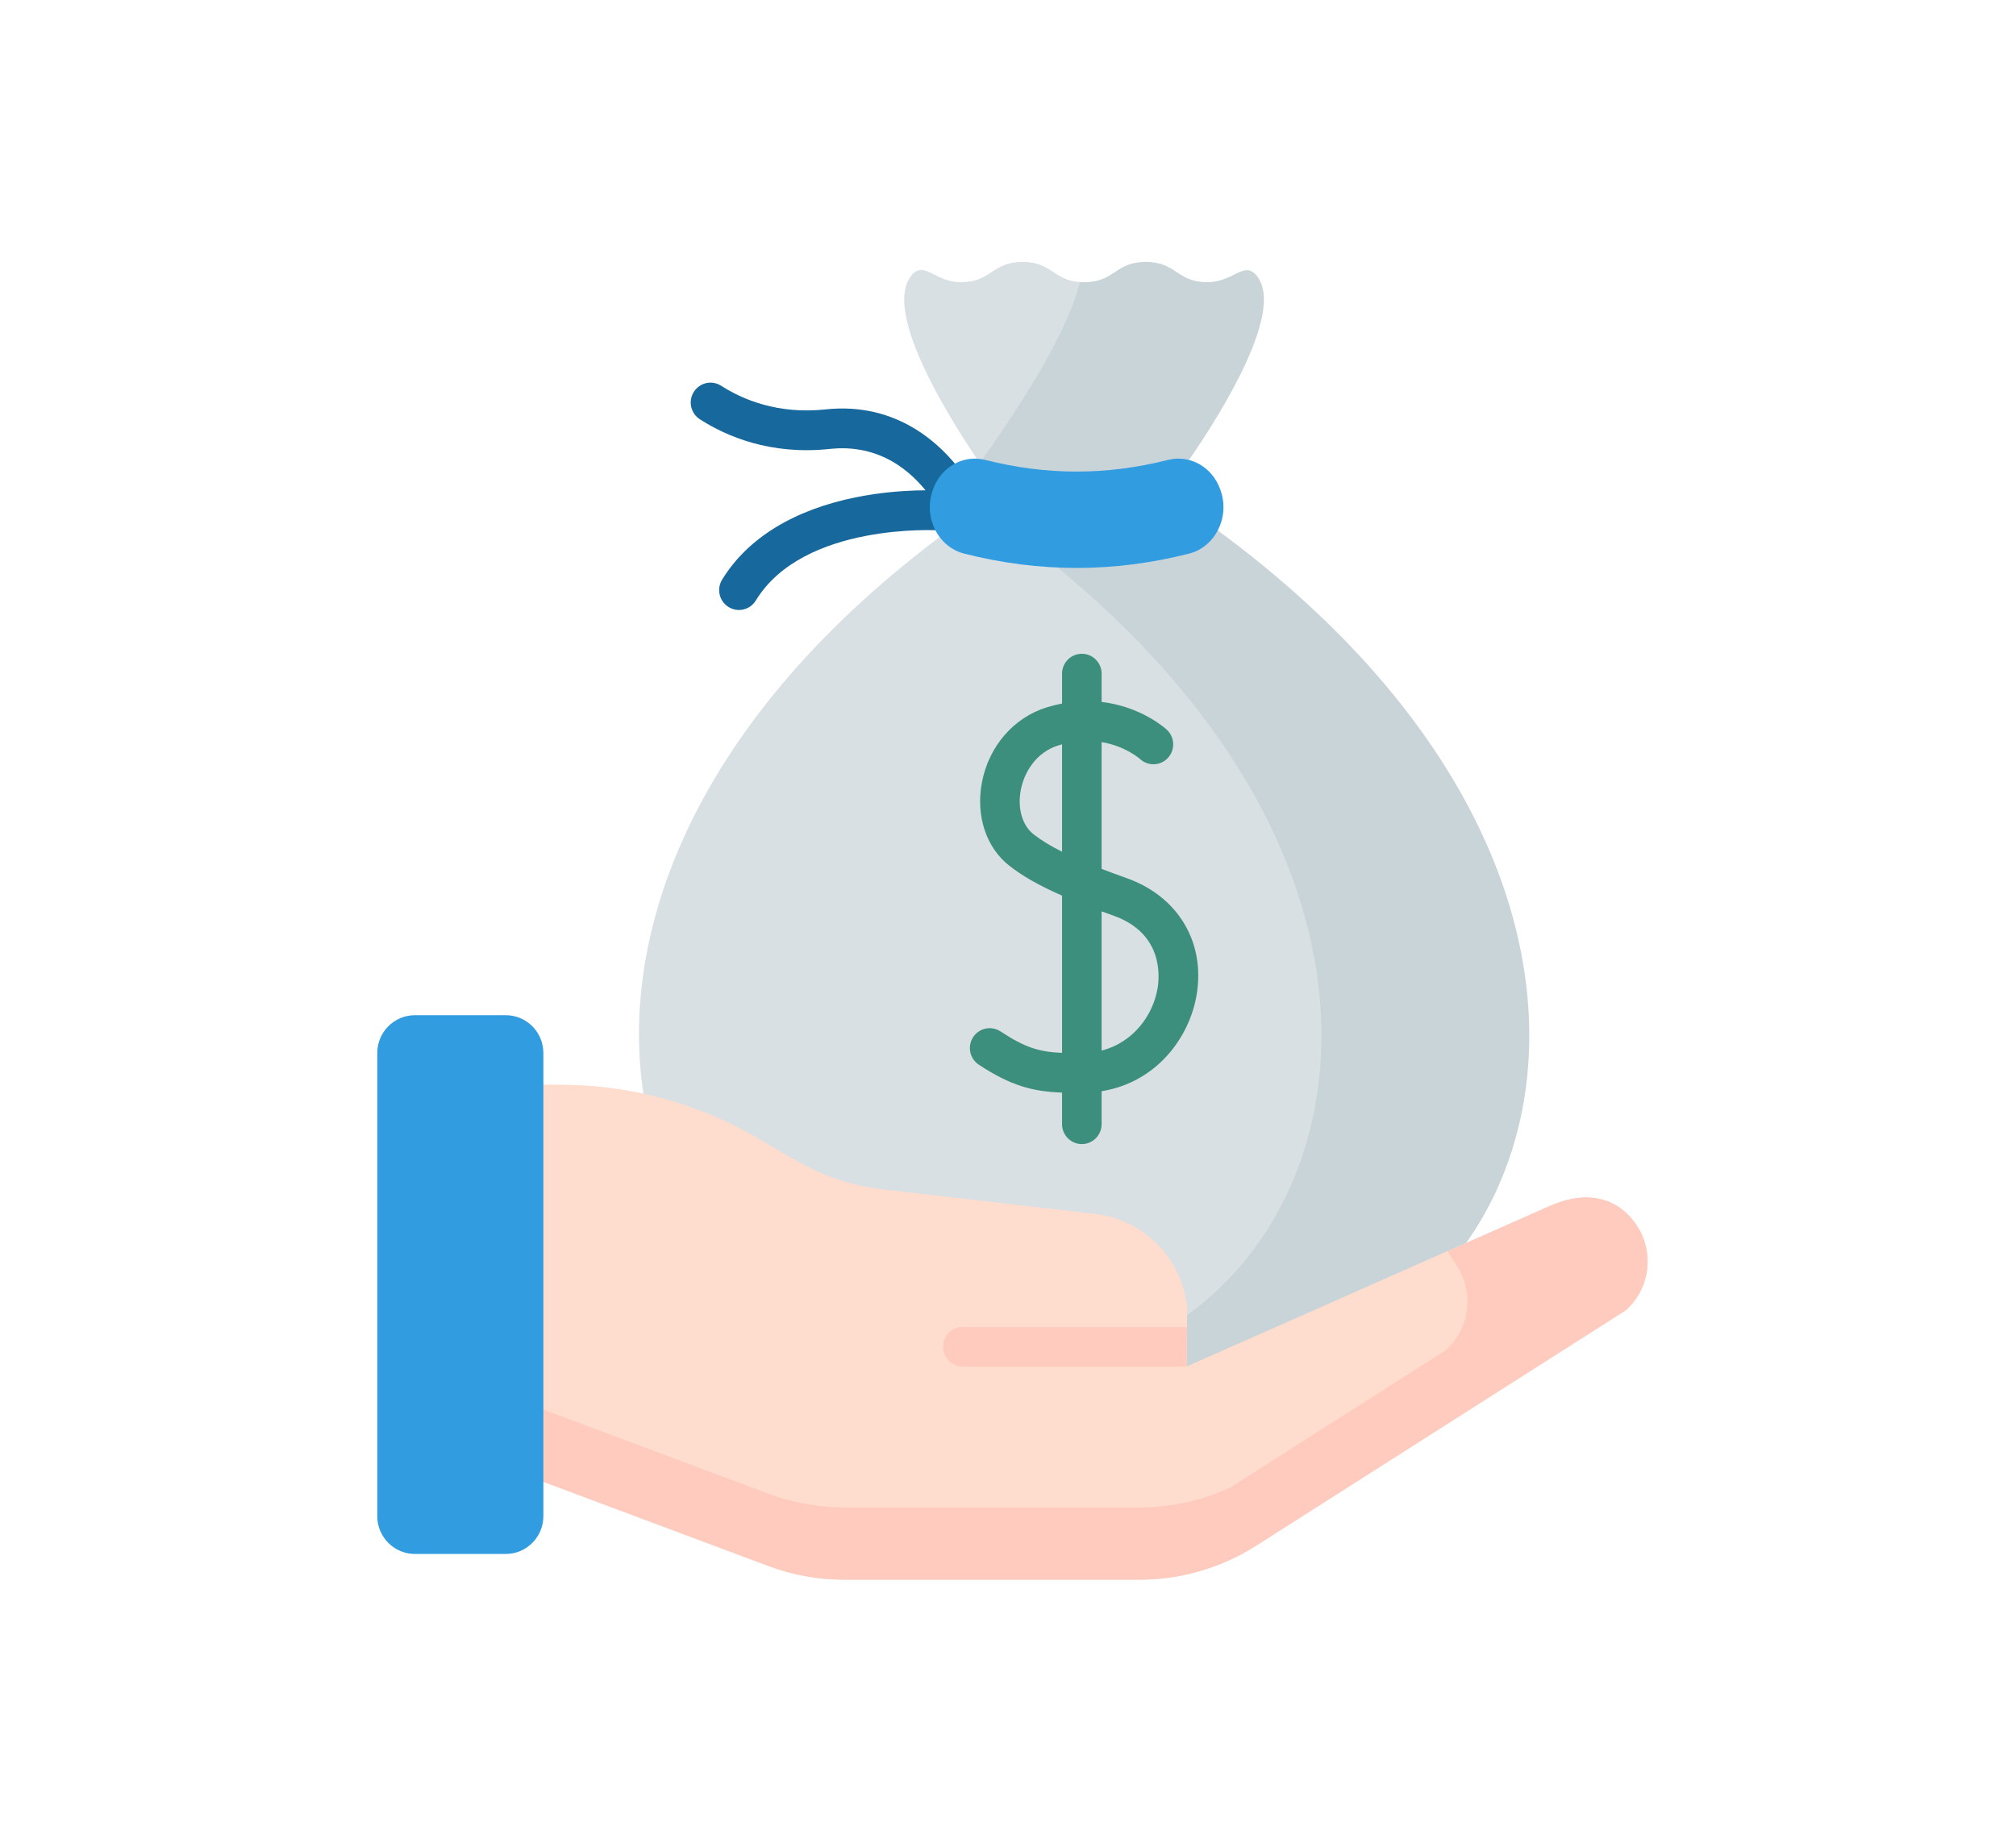 <svg width="149" height="135" viewBox="0 0 149 135" fill="none" xmlns="http://www.w3.org/2000/svg">
<path d="M69.925 37.289C69.476 37.289 69.033 37.082 68.746 36.69C67.416 34.873 65.05 32.79 61.326 33.19C56.942 33.659 53.686 32.256 51.727 30.997C51.046 30.56 50.847 29.651 51.282 28.967C51.717 28.283 52.621 28.083 53.302 28.52C54.867 29.526 57.476 30.646 61.016 30.266C66.39 29.692 69.641 32.952 71.102 34.947C71.581 35.601 71.441 36.522 70.791 37.003C70.53 37.196 70.226 37.289 69.925 37.289Z" fill="#17689C"/>
<path d="M54.614 45.096C54.353 45.096 54.089 45.025 53.85 44.878C53.162 44.453 52.947 43.548 53.369 42.856C55.244 39.786 58.679 37.676 63.303 36.755C66.675 36.083 69.505 36.267 69.623 36.275C70.429 36.331 71.037 37.032 70.982 37.842C70.927 38.652 70.227 39.259 69.425 39.209C69.323 39.202 59.393 38.61 55.862 44.394C55.586 44.846 55.105 45.096 54.614 45.096Z" fill="#17689C"/>
<path d="M76.658 101.426C100.675 101.426 113.955 66.013 76.028 38.662C75.085 37.982 74.525 36.886 74.537 35.719C74.548 34.755 74.852 33.818 75.402 33.028C77.177 30.479 79.733 26.119 81.266 22.608C81.633 21.767 81.108 20.862 80.126 20.862C77.848 20.862 77.848 19.363 75.57 19.363C73.291 19.363 73.291 20.862 71.013 20.862C69.072 20.862 68.275 19.183 67.332 20.404C64.579 23.966 74.007 36.489 74.007 36.489C32.369 64.005 45.794 101.426 70.378 101.426H76.658V101.426Z" fill="#D8E0E4"/>
<path d="M86.099 36.489C86.099 36.489 95.667 24.006 92.915 20.425C91.978 19.205 91.178 20.862 89.239 20.862C86.96 20.862 86.96 19.363 84.682 19.363C82.404 19.363 82.404 20.862 80.125 20.862C80.013 20.862 79.911 20.856 79.809 20.849C78.894 24.793 74.769 30.938 72.408 34.228C73.338 35.6 74.007 36.489 74.007 36.489C73.452 36.856 72.908 37.225 72.372 37.595C112.155 65.083 98.843 101.426 74.513 101.426H89.875C114.533 101.426 127.876 64.097 86.099 36.489Z" fill="#C9D4D9"/>
<path d="M87.878 40.929C82.319 42.34 76.826 42.34 71.266 40.929C69.33 40.438 68.233 38.25 68.93 36.261C68.937 36.239 68.945 36.217 68.953 36.194C69.537 34.527 71.193 33.592 72.816 34.001C77.368 35.15 81.774 35.151 86.328 34.001C87.951 33.592 89.607 34.527 90.191 36.194C90.198 36.217 90.206 36.239 90.214 36.261C90.91 38.25 89.813 40.438 87.878 40.929Z" fill="#329CE1"/>
<path d="M35.604 107.846L56.777 115.768C58.575 116.441 60.478 116.786 62.397 116.786H84.217C87.271 116.786 90.262 115.914 92.841 114.271L120.162 96.868C121.965 95.259 122.299 92.555 120.943 90.552C119.459 88.359 117.004 87.978 114.304 89.262L87.704 101.036L87.735 96.698C87.383 93.137 84.656 90.279 81.131 89.778L64.933 87.903C61.196 87.371 59.329 86.112 56.071 84.197C51.624 81.582 46.564 80.203 41.412 80.203H35.604V107.846Z" fill="#FFDDCE"/>
<path d="M55.491 111.547C57.381 112.255 59.382 112.617 61.399 112.617H84.338C86.781 112.617 89.184 112.085 91.388 111.071L107.428 100.853C108.918 99.904 109.864 98.252 109.816 96.479C109.79 95.539 109.504 94.597 108.944 93.77C108.944 93.77 108.456 92.929 107.954 92.073L87.704 101.036L87.735 96.698C87.383 93.137 84.656 90.279 81.131 89.778L64.933 87.903C61.196 87.371 59.329 86.112 56.071 84.197C51.624 81.582 46.564 80.203 41.412 80.203H35.604V104.106L55.491 111.547Z" fill="#FFDDCE"/>
<path d="M120.943 90.551C119.459 88.359 117.004 87.978 114.303 89.262L106.987 92.5C107.341 93.064 107.623 93.514 107.623 93.514C108.979 95.517 108.645 98.221 106.842 99.83L90.923 109.971C88.826 110.936 86.54 111.442 84.217 111.442H62.397C60.478 111.442 58.575 111.097 56.777 110.424L35.604 102.502V107.846L56.777 115.768C58.575 116.441 60.478 116.785 62.397 116.785H80.225H84.218C87.271 116.785 90.262 115.913 92.841 114.27L120.162 96.867C121.965 95.258 122.299 92.554 120.943 90.551Z" fill="#FFCBBE"/>
<path d="M85.749 92.228L85.749 92.332L85.817 92.302C85.795 92.277 85.772 92.253 85.749 92.228Z" fill="#F5DBCC"/>
<path d="M87.704 101.032H71.164C70.356 101.032 69.702 100.374 69.702 99.562C69.702 98.75 70.356 98.092 71.164 98.092H87.725L87.704 101.032Z" fill="#FFCBBE"/>
<path d="M40.16 112.086C40.16 113.63 38.915 114.882 37.379 114.882H30.665C29.129 114.882 27.884 113.63 27.884 112.086V77.848C27.884 76.304 29.129 75.052 30.665 75.052H37.379C38.915 75.052 40.16 76.304 40.16 77.848V112.086Z" fill="#329CE1"/>
<path d="M83.274 64.921C82.605 64.683 81.988 64.456 81.419 64.236V54.863C83.149 55.151 84.188 56.051 84.264 56.118C84.858 56.662 85.777 56.622 86.322 56.027C86.87 55.431 86.833 54.501 86.239 53.95C86.136 53.854 84.345 52.233 81.419 51.894V49.804C81.419 48.992 80.765 48.334 79.957 48.334C79.149 48.334 78.495 48.992 78.495 49.804V52.013C78.142 52.081 77.781 52.167 77.409 52.279C74.929 53.031 73.075 55.169 72.57 57.86C72.112 60.301 72.882 62.65 74.58 63.988C75.554 64.756 76.781 65.46 78.495 66.212V77.838C76.802 77.767 75.763 77.446 73.946 76.252C73.27 75.808 72.364 75.998 71.922 76.677C71.48 77.357 71.669 78.268 72.345 78.712C74.732 80.282 76.328 80.692 78.495 80.776V83.11C78.495 83.922 79.149 84.58 79.957 84.58C80.765 84.58 81.419 83.922 81.419 83.11V80.673C85.525 80.003 87.92 76.663 88.441 73.547C89.093 69.654 87.064 66.268 83.274 64.921ZM76.385 61.674C75.55 61.016 75.19 59.763 75.445 58.404C75.681 57.144 76.543 55.613 78.253 55.095C78.335 55.07 78.415 55.049 78.495 55.027V62.968C77.619 62.529 76.932 62.106 76.385 61.674ZM85.557 73.059C85.234 74.988 83.826 77.048 81.419 77.668V67.375C81.704 67.48 81.995 67.585 82.299 67.693C85.939 68.987 85.713 72.127 85.557 73.059Z" fill="#3C8F7C"/>
</svg>
